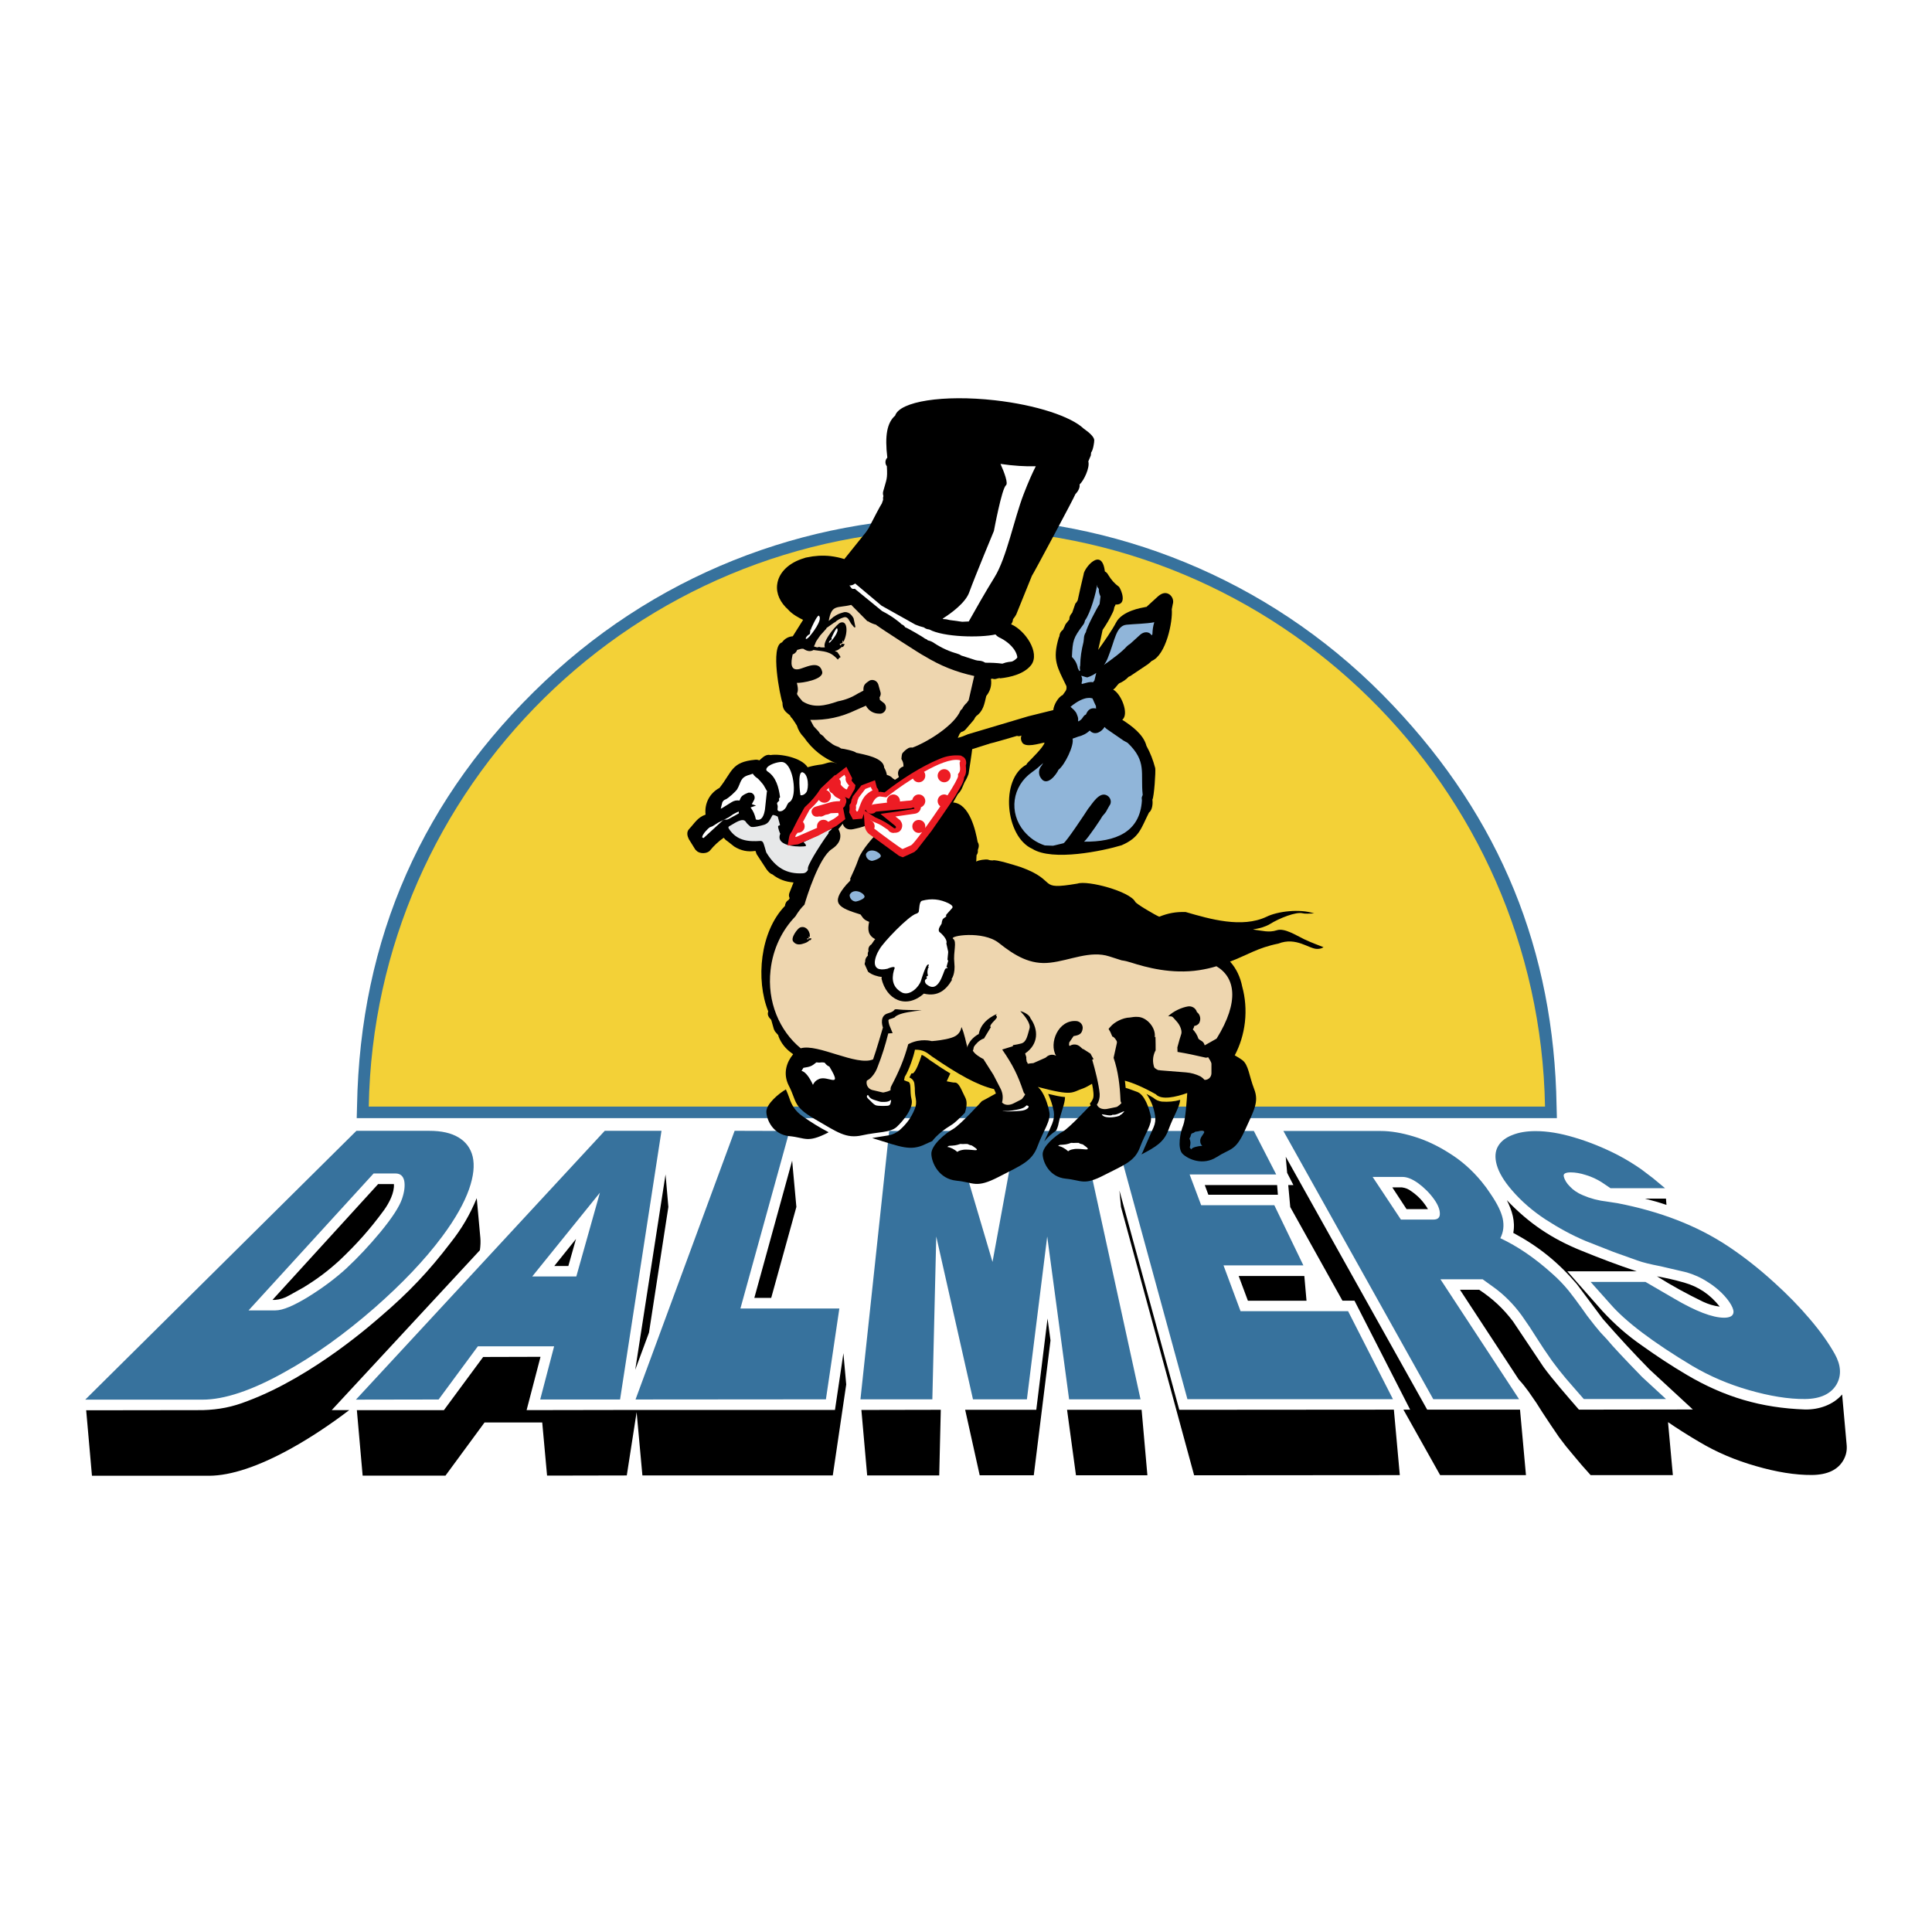 <?xml version="1.0" encoding="utf-8"?>
<!-- Generator: Adobe Illustrator 13.0.0, SVG Export Plug-In . SVG Version: 6.00 Build 14948)  -->
<!DOCTYPE svg PUBLIC "-//W3C//DTD SVG 1.0//EN" "http://www.w3.org/TR/2001/REC-SVG-20010904/DTD/svg10.dtd">
<svg version="1.0" id="Layer_1" xmlns="http://www.w3.org/2000/svg" xmlns:xlink="http://www.w3.org/1999/xlink" x="0px" y="0px"
	 width="192.756px" height="192.756px" viewBox="0 0 192.756 192.756" enable-background="new 0 0 192.756 192.756"
	 xml:space="preserve">
<g>
	<polygon fill-rule="evenodd" clip-rule="evenodd" fill="#FFFFFF" points="0,0 192.756,0 192.756,192.756 0,192.756 0,0 	"/>
	<path fill-rule="evenodd" clip-rule="evenodd" fill="#37729D" d="M138.974,70.376c-22.688-24.03-60.564-25.121-84.609-2.417
		c-12.178,11.493-18.447,25.667-18.744,42.414l-0.031,1.186h119.741l-0.03-1.186C155.051,94.827,149.671,81.666,138.974,70.376
		L138.974,70.376z"/>
	<path fill-rule="evenodd" clip-rule="evenodd" fill="#F3D137" d="M36.791,110.404h117.356
		c-0.577-31.919-26.634-57.617-58.678-57.617C63.408,52.787,37.352,78.485,36.791,110.404L36.791,110.404z"/>
	<path fill-rule="evenodd" clip-rule="evenodd" d="M166.216,119.588h-2.09c0.749,0.188,1.45,0.391,2.137,0.625L166.216,119.588
		L166.216,119.588L166.216,119.588z M183.789,139.127c-0.857,0.998-2.261,1.529-3.711,1.498c-4.351-0.156-8.015-1.232-11.773-3.447
		c-1.605-0.951-2.931-1.824-4.443-2.9c-1.528-1.061-2.713-2.105-3.977-3.461l-3.509-3.977h6.924
		c-1.965-0.654-3.603-1.279-5.521-2.059c-2.947-1.186-5.239-2.729-7.438-5.037c0.514,1.029,0.857,2.105,0.639,3.26
		c2.526,1.355,4.46,2.916,6.331,5.1l2.62,3.508c1.59,1.809,2.963,3.307,4.646,5.021l4.319,3.992l-11.367,0.016
		c-1.107-1.279-2.667-3.057-3.524-4.242l-3.056-4.568c-0.983-1.295-2.012-2.246-3.368-3.15h-1.918l5.862,8.951
		c0.343,0.357,0.655,0.764,0.967,1.186l0.796,1.152l0.623,0.982l0.796,1.201l0.826,1.217l0.687,0.904l0.686,0.826l0.904,1.076
		l0.889,0.998h8.202l-0.483-5.287c0.936,0.641,1.965,1.295,3.104,1.965c1.746,1.045,3.633,1.84,5.66,2.418
		c2.043,0.592,3.93,0.904,5.599,0.889c1.543-0.016,2.572-0.516,3.118-1.451c0.281-0.482,0.39-0.982,0.343-1.527L183.789,139.127
		L183.789,139.127L183.789,139.127z M165.312,127.338c1.574,0.982,2.947,1.732,4.615,2.543c0.546,0.25,1.045,0.404,1.653,0.482
		c-0.951-1.201-2.09-1.98-3.556-2.4C167.073,127.697,166.277,127.51,165.312,127.338L165.312,127.338L165.312,127.338z
		 M47.565,119.541c-0.686,1.654-1.481,3.025-2.62,4.461c-2.136,2.807-4.195,4.975-6.876,7.266
		c-0.624,0.531-6.736,6.035-13.379,8.516c-1.497,0.592-2.854,0.857-4.444,0.904l-11.648,0.016l0.577,6.533h11.711
		c2.167-0.016,4.927-0.936,8.14-2.713c1.965-1.092,3.914-2.387,5.816-3.836h-1.747l14.783-15.953
		c0.062-0.436,0.078-0.857,0.046-1.232L47.565,119.541L47.565,119.541L47.565,119.541z M66.402,117.172l-3.025,19.492l1.373-3.711
		l1.933-12.537L66.402,117.172L66.402,117.172L66.402,117.172z M84.147,135.01l-0.842,5.662H62.753h-0.858l-9.356,0.016l1.388-5.318
		l-5.723,0.016l-3.914,5.303h-8.686l0.577,6.533h8.265l3.898-5.303h5.754l0.483,5.303l7.953-0.016l0.982-6.316l0.577,6.316h18.993
		l1.341-9.076L84.147,135.01L84.147,135.01L84.147,135.01z M79.033,115.799l-3.773,13.691h1.684l2.511-9.074L79.033,115.799
		L79.033,115.799L79.033,115.799z M113.899,140.656h-7.438l0.889,6.533h7.126L113.899,140.656L113.899,140.656L113.899,140.656z
		 M93.862,140.656l-7.921,0.016l0.577,6.533h7.189L93.862,140.656L93.862,140.656L93.862,140.656z M104.809,133.732l-0.296-2.184
		l-1.123,9.107h-7.095l1.45,6.533h5.396L104.809,133.732L104.809,133.732L104.809,133.732z M127.419,118.232h-7.22l0.359,0.967
		h6.938L127.419,118.232L127.419,118.232L127.419,118.232z M139.067,140.641l-21.409,0.016l-5.973-21.879l0.156,1.639l7.297,26.773
		l20.521-0.016L139.067,140.641L139.067,140.641L139.067,140.641z M130.133,127.307h-6.55l0.92,2.465h5.848L130.133,127.307
		L130.133,127.307L130.133,127.307z M133.938,129.771h1.2l5.552,10.869h-0.671l3.665,6.533h8.561l-0.593-6.533h-9.263l-14.111-25.23
		l0.14,1.605l0.624,1.217h-0.515l0.202,2.199L133.938,129.771L133.938,129.771L133.938,129.771z M27.185,129.693h0.25
		c0.53-0.047,0.967-0.188,1.419-0.451l1.403-0.781c1.356-0.826,2.417-1.621,3.586-2.682c1.731-1.637,3.072-3.135,4.475-5.053
		c0.515-0.717,1.045-1.746,0.982-2.588h-1.575L27.185,129.693L27.185,129.693L27.185,129.693z M55.3,126.311h1.403l0.764-2.699
		L55.3,126.311L55.3,126.311L55.3,126.311z M140.331,120.633h2.136c-0.437-0.732-0.951-1.293-1.653-1.777
		c-0.28-0.217-0.576-0.342-0.935-0.389h-0.968L140.331,120.633L140.331,120.633z"/>
	<path fill-rule="evenodd" clip-rule="evenodd" fill="#37729D" d="M24.799,130.738l12.475-13.66h2.183
		c0.483,0,0.764,0.25,0.873,0.732c0.094,0.5,0.016,1.107-0.218,1.793c-0.265,0.781-0.951,1.857-2.183,3.354
		c-1.092,1.311-2.214,2.51-3.368,3.586c-1.091,0.998-2.339,1.934-3.773,2.822c-1.466,0.904-2.573,1.373-3.306,1.373H24.799
		L24.799,130.738L24.799,130.738L24.799,130.738z M20.215,139.643c2.167,0,4.912-0.92,8.124-2.715
		c3.087-1.699,6.113-3.896,9.044-6.455c2.713-2.385,4.974-4.74,6.736-7.109c1.326-1.779,2.199-3.354,2.682-4.725
		c0.452-1.295,0.562-2.371,0.359-3.244c-0.203-0.842-0.687-1.482-1.419-1.918c-0.733-0.438-1.684-0.654-2.9-0.654h-7.282
		l-27.055,26.82H20.215L20.215,139.643L20.215,139.643L20.215,139.643z M53.101,127.354l6.752-8.357l-2.354,8.357H53.101
		L53.101,127.354L53.101,127.354L53.101,127.354z M43.761,139.627l3.914-5.303h7.609l-1.388,5.303h7.968l4.133-26.805h-5.661
		l-24.825,26.82L43.761,139.627L43.761,139.627L43.761,139.627L43.761,139.627z M82.401,139.611l1.341-9.061h-9.871l4.896-17.713
		l-5.473-0.016l-9.887,26.805L82.401,139.611L82.401,139.611L82.401,139.611L82.401,139.611z M93.02,139.611l0.39-16.248
		l3.664,16.248h5.38l2.027-16.248l2.183,16.248h7.127l-5.848-26.773h-6.519l-2.401,13.066l-3.867-13.066h-6.44l-2.869,26.773H93.02
		L93.02,139.611L93.02,139.611L93.02,139.611z M118.469,139.596h20.505l-4.475-8.779h-10.729l-1.7-4.568h7.969l-2.9-6.004h-7.298
		l-1.154-3.072h8.639l-2.229-4.334h-13.94L118.469,139.596L118.469,139.596L118.469,139.596L118.469,139.596z M139.77,121.678
		l-2.822-4.256h2.978c0.452,0,0.967,0.203,1.56,0.623c0.593,0.438,1.139,0.967,1.606,1.623c0.374,0.529,0.562,1.012,0.562,1.402
		c0.016,0.406-0.203,0.607-0.64,0.607H139.77L139.77,121.678L139.77,121.678L139.77,121.678z M151.558,139.596l-7.844-11.961h4.211
		l1.06,0.764c1.029,0.734,1.98,1.67,2.823,2.822l0.795,1.154l0.64,0.998l0.779,1.201l0.826,1.201l0.687,0.904l0.687,0.842
		l0.92,1.061l0.873,0.998h8.202l-2.37-2.184c-1.793-1.84-2.947-3.072-3.524-3.773l-0.655-0.701l-0.545-0.656l-0.765-0.982
		l-0.577-0.811l-0.639-0.873l-0.624-0.811c-0.499-0.607-1.045-1.186-1.669-1.73c-1.715-1.545-3.43-2.713-5.161-3.525
		c0.312-0.607,0.39-1.262,0.234-1.979c-0.156-0.688-0.562-1.498-1.201-2.434l-0.452-0.654l-0.452-0.578
		c-0.951-1.154-2.027-2.105-3.243-2.854c-1.17-0.748-2.354-1.295-3.54-1.652c-1.185-0.359-2.276-0.545-3.274-0.545h-9.715
		l14.954,26.758H151.558L151.558,139.596L151.558,139.596L151.558,139.596z M160.664,130.1c1.513,1.746,4.227,3.805,8.171,6.174
		c1.747,1.029,3.634,1.84,5.661,2.418c2.058,0.592,3.944,0.904,5.598,0.889c1.56-0.016,2.589-0.531,3.135-1.451
		c0.529-0.92,0.437-1.949-0.172-3.041c-0.593-1.059-1.388-2.197-2.479-3.477c-1.029-1.217-2.229-2.449-3.556-3.648
		c-1.574-1.436-3.118-2.635-4.646-3.648c-3.087-2.043-6.736-3.447-10.993-4.273l-1.014-0.156l-0.64-0.094l-0.639-0.141l-0.608-0.186
		l-0.562-0.219c-0.53-0.219-0.967-0.516-1.31-0.889c-0.297-0.297-0.515-0.641-0.593-0.998c-0.062-0.266,0.188-0.391,0.701-0.391
		c0.438,0,0.937,0.078,1.513,0.266c0.577,0.172,1.092,0.42,1.544,0.701l0.904,0.609h5.442l-1.2-0.998l-1.154-0.875
		c-0.687-0.482-1.466-0.965-2.323-1.418c-1.45-0.748-2.885-1.326-4.351-1.762c-1.45-0.438-2.729-0.641-3.883-0.641
		c-0.904,0-1.669,0.125-2.324,0.391c-0.654,0.25-1.138,0.623-1.418,1.107c-0.297,0.498-0.344,1.123-0.141,1.855
		c0.203,0.748,0.701,1.605,1.513,2.541c0.951,1.107,2.073,2.074,3.353,2.916c1.325,0.857,2.666,1.592,4.007,2.152l2.776,1.092
		l2.401,0.857c0.499,0.188,1.278,0.375,2.323,0.578l2.589,0.607c0.686,0.203,1.388,0.498,2.151,0.998
		c0.499,0.312,0.936,0.67,1.31,1.029c0.421,0.42,0.749,0.826,0.967,1.215c0.219,0.391,0.281,0.672,0.203,0.875
		c-0.078,0.248-0.374,0.404-0.904,0.404c-1.17,0-2.854-0.654-4.975-1.902l-2.869-1.668h-5.474L160.664,130.1L160.664,130.1z"/>
	<path fill-rule="evenodd" clip-rule="evenodd" d="M90.198,107.77c0.172,0.078,0.296,0.125,0.359,0.141
		c0.437,0.078,0.171,0.92,0.39,1.777c0.218,0.842-0.811,2.121-1.466,2.729c-0.639,0.607-1.887,0.498-3.477,0.857
		c-1.606,0.359-2.479-0.328-4.709-1.621c-2.214-1.279-1.777-1.746-2.588-3.322c-0.655-1.264-0.172-2.432,0.405-3.119l0.016-0.031
		l-0.031-0.031c-0.515-0.357-0.982-0.795-1.325-1.512c-0.062-0.141-0.109-0.25-0.14-0.391h-0.016l-0.297-0.342l-0.109-0.219
		l-0.265-0.936c-0.25-0.25-0.421-0.482-0.296-0.842c-1.263-3.15-0.826-7.953,1.668-10.525c0.016-0.25,0.141-0.468,0.359-0.593
		c0.031-0.062,0.062-0.109,0.109-0.172c-0.093-0.187-0.093-0.374-0.016-0.561l0.39-0.982l0.016-0.031
		c-0.811-0.062-1.481-0.312-2.121-0.811c-0.25-0.078-0.406-0.281-0.577-0.5l-0.998-1.528c-0.031-0.109-0.062-0.203-0.109-0.312
		c-0.764,0.125-1.45-0.016-2.121-0.437l-0.671-0.53c-0.156-0.094-0.265-0.203-0.374-0.343c-0.53,0.375-0.951,0.765-1.373,1.279
		c-0.28,0.328-1.013,0.343-1.325,0.031l-0.14-0.14l-0.64-1.029c-0.156-0.312-0.25-0.702,0.016-0.998
		c0.562-0.593,0.842-1.169,1.653-1.45c-0.125-1.123,0.406-2.136,1.388-2.667c1.278-1.606,1.169-2.588,3.555-2.807
		c0.156-0.016,0.281,0,0.421,0.062c0.312-0.265,0.64-0.655,1.123-0.53c0.952-0.156,3.088,0.25,3.696,1.216
		c0.483-0.141,0.904-0.219,1.403-0.281c0.577-0.109,0.874-0.39,1.497-0.078h0.016c-1.388-0.577-2.433-1.403-3.291-2.635
		c-0.343-0.343-0.561-0.717-0.701-1.169c-0.016-0.047-0.343-0.53-0.406-0.624c-0.109-0.156-0.203-0.188-0.281-0.39
		c-0.483-0.374-0.748-0.608-0.748-1.263c-0.234-0.608-1.248-5.676-0.047-6.019c0.265-0.359,0.624-0.577,1.076-0.608l1.029-1.637
		c-0.421-0.203-1.092-0.562-1.497-1.029c-0.779-0.702-1.201-1.575-1.092-2.479c0.141-1.232,1.201-2.214,2.698-2.65
		c0.094-0.047,0.188-0.063,0.296-0.079c0.717-0.156,1.513-0.218,2.339-0.125c0.483,0.062,0.935,0.156,1.372,0.296l2.167-2.698
		l0.25-0.374c0.468-0.92,1.216-2.339,1.325-2.479l0.125-0.358c-0.016-0.125-0.016-0.25,0.031-0.375
		c-0.047-0.14-0.062-0.281-0.031-0.437c0.343-1.279,0.452-1.216,0.374-2.542c-0.202-0.25-0.187-0.624,0.047-0.857
		c-0.265-2.199-0.031-3.477,0.78-4.195c0.452-1.419,4.803-2.105,9.949-1.528c4.147,0.468,7.594,1.622,8.856,2.822
		c0.608,0.421,1.045,0.842,1.061,1.154c0,0.218-0.108,0.983-0.312,1.232l-0.031,0.296l-0.25,0.592
		c0.172,0.624-0.437,1.902-0.873,2.308c0.062,0.328-0.187,0.733-0.421,0.967c0,0.125-4.257,8.077-4.335,8.14l-1.56,3.852
		c-0.077,0.156-0.171,0.281-0.28,0.421c-0.047,0.047-0.062,0.109-0.062,0.188c-0.016,0.109-0.078,0.25-0.172,0.374
		c1.389,0.592,2.916,2.822,2.012,4.054c-0.701,0.904-2.058,1.232-3.118,1.341l-0.047-0.031c-0.312,0.046-0.405,0.171-0.733,0.062
		c-0.047,0.016-0.078,0.016-0.124,0.031c0.093,0.624-0.062,1.201-0.468,1.7c-0.188,0.78-0.281,1.497-1.014,2.012
		c-0.031,0.062-0.078,0.109-0.125,0.171c0,0.016,0,0.031-0.016,0.047c-0.047,0.094-0.094,0.172-0.172,0.25l-0.748,0.873
		c-0.125,0.125-0.25,0.203-0.421,0.234l-0.156,0.171l-0.187,0.421c0.358-0.094,0.655-0.203,0.998-0.358l6.019-1.793l2.511-0.624
		c0.031-0.483,0.483-1.31,0.936-1.497c0.218-0.343,0.437-0.452,0.374-0.889c-0.904-1.887-1.435-2.589-0.764-4.85
		c0.031-0.047,0.046-0.078,0.062-0.14c0.015-0.265,0.14-0.483,0.358-0.639c0.047-0.094,0.078-0.171,0.124-0.25l0.062-0.141
		c0.016-0.062,0.047-0.109,0.078-0.171l0.374-0.468c-0.016-0.281,0.094-0.452,0.281-0.67c0,0,0.296-0.874,0.312-0.905
		c0.109-0.125,0.141-0.14,0.234-0.327c0-0.031,0.576-2.573,0.592-2.589c0.016-0.577,1.81-2.837,2.121-0.296
		c0.156,0.078,0.265,0.203,0.343,0.358c0.297,0.484,0.624,0.858,1.076,1.185c0.218,0.296,0.857,1.825-0.358,1.762
		c-0.016,0.093-0.047,0.156-0.109,0.234c-0.031,0.203-0.078,0.375-0.172,0.562c-0.296,0.624-0.592,1.123-0.982,1.7l-0.031,0.062
		c-0.077,0.359-0.233,1.139-0.437,1.965c0.577-0.795,1.389-1.965,1.778-2.713c0.592-1.185,2.604-1.497,2.854-1.544
		c0.062-0.016,0.124-0.031,0.187-0.031l1.076-0.982c0.343-0.327,0.779-0.561,1.217-0.265c0.312,0.233,0.452,0.624,0.327,0.998
		l-0.094,0.483c0.109,1.216-0.562,4.569-2.012,5.162c-0.125,0.125-0.233,0.218-0.374,0.327l-1.746,1.17l-0.172,0.078
		c-0.28,0.296-0.577,0.499-0.951,0.655l-0.109,0.109l-0.312,0.375c-0.062,0.046-0.109,0.093-0.172,0.14
		c0.811,0.421,1.622,2.464,0.905,3.01c0.919,0.592,2.12,1.45,2.416,2.604c0.405,0.733,0.655,1.404,0.874,2.215
		c0.062,0.312-0.109,2.869-0.281,3.149c0.062,0.406-0.016,1.061-0.343,1.294c-0.811,1.606-0.936,2.479-2.729,3.259
		c-1.839,0.561-6.892,1.622-8.903,0.358c-2.713-1.201-3.243-6.97-0.593-8.405c0.031-0.078,0.078-0.156,0.156-0.218
		c0.296-0.312,1.574-1.544,1.653-1.98c-0.469,0.062-1.966,0.593-2.262-0.062c-0.109-0.203-0.125-0.421-0.047-0.639
		c-0.187,0.062-0.249,0.094-0.437,0.031c-0.171,0.047-2.589,0.764-2.713,0.764c-0.078,0.031-0.141,0.062-0.234,0.078l-1.528,0.484
		c0.016,0.015-0.328,2.292-0.359,2.463c-0.109,0.312-0.233,0.561-0.405,0.842l-0.265,0.624c-0.109,0.218-0.234,0.39-0.405,0.561
		l-0.468,0.827c1.653,0.125,2.245,2.823,2.448,3.945c0.109,0.171,0.141,0.343,0.094,0.546l-0.078,0.265
		c0.031,0.188-0.016,0.359-0.125,0.499l-0.031,0.624c0,0.016,0.016,0.016,0.016,0.016c0.171-0.14,0.936-0.25,1.169-0.187
		c0.156,0.062,0.296,0.078,0.452,0.078c0.266-0.14,2.184,0.468,2.775,0.655c3.884,1.388,1.528,2.355,5.692,1.653
		c1.014-0.343,5.192,0.764,5.754,1.809c0.077,0.218,2.073,1.372,2.401,1.497c0.889-0.359,1.684-0.499,2.635-0.468
		c2.417,0.702,5.614,1.637,8.078,0.468c1.106-0.546,3.321-0.811,4.74-0.328c-0.483,0.016-0.937,0.047-1.154-0.016
		c-0.64-0.171-2.308,0.483-3.259,1.076c-0.967,0.577-2.152,0.499-1.466,0.577c0.686,0.078,1.356,0.296,2.137,0.047
		c0.779-0.265,1.933,0.499,2.744,0.889c0.654,0.312,1.605,0.67,1.934,0.795c-0.156,0.109-0.359,0.172-0.624,0.172
		c-0.826,0.015-2.09-1.232-3.883-0.53c-2.089,0.421-3.041,1.123-4.818,1.793c0.624,0.687,1.029,1.559,1.216,2.51
		c0.297,1.076,0.406,2.293,0.266,3.541c-0.141,1.217-0.499,2.338-1.014,3.305c0.296,0.156,0.546,0.328,0.748,0.469
		c0.64,0.482,0.671,1.559,1.186,2.885c0.515,1.309-0.031,2.152-0.951,4.195c-0.936,2.041-1.419,1.715-2.791,2.604
		c-1.372,0.873-2.838,0.219-3.399-0.328c-0.546-0.561-0.219-2.168,0.062-2.838c0.233-0.576,0.358-2.541,0.405-3.229
		c-1.139,0.406-2.573,0.734-3.135,0.125c-1.278-0.717-2.276-1.139-3.087-1.355c0.031,0.248,0.062,0.482,0.078,0.717
		c0.312,0.078,0.701,0.25,1.122,0.391c0.765,0.248,1.232,1.652,1.388,2.447c0.156,0.795-0.561,1.684-1.075,3.072
		c-0.515,1.402-1.481,1.73-3.571,2.791c-2.074,1.076-2.214,0.514-3.836,0.359c-1.622-0.156-2.276-1.623-2.308-2.418
		s1.294-1.887,1.98-2.262c0.67-0.373,2.65-2.51,2.65-2.51s0.062-0.031,0.156-0.094c-0.141-0.404-0.047-0.047,0.234-0.701
		c0.108-0.25,0.046-0.826-0.094-1.482c-0.312,0.172-0.577,0.344-0.874,0.453c-1.216,0.406-0.95,0.811-4.537-0.141
		c0.624,0.514,1.014,1.762,1.153,2.512c0.172,0.873-0.607,1.855-1.169,3.383c-0.562,1.543-1.606,1.902-3.898,3.088
		c-2.277,1.17-2.433,0.545-4.195,0.373c-1.762-0.17-2.479-1.777-2.51-2.65c-0.047-0.889,1.419-2.09,2.152-2.494
		c0.749-0.422,2.885-2.791,2.885-2.791s0.67-0.344,1.403-0.766c-0.047-0.123-0.109-0.279-0.188-0.436
		c-1.668-0.391-3.556-1.451-6.175-3.244c-0.577-0.436-0.889-0.701-1.715-0.686c-0.109,0.592-0.608,2.09-1.014,2.697L90.198,107.77
		L90.198,107.77L90.198,107.77z M119.95,114.318c-0.141-0.125-0.203-0.281-0.203-0.467c-0.078-0.625,1.232-1.232-0.499-0.938
		c-0.109,0.094-0.218,0.141-0.358,0.172c-0.031,0.062-0.047,0.109-0.078,0.156c-0.016,0.125-0.062,0.234-0.141,0.344
		c0.141,0.373,0.125,0.467,0.031,0.904l0.141,0.188C118.952,114.475,119.451,114.35,119.95,114.318L119.95,114.318z"/>
	<path fill-rule="evenodd" clip-rule="evenodd" fill="#FFFFFF" d="M81.107,108.236c-0.312-0.701-0.764-1.34-1.138-1.387l0.187-0.312
		c0.67-0.109,0.811-0.141,1.294-0.545c0.188,0.031,0.359,0.031,0.562,0c0.093,0,0.171,0.016,0.265,0.031
		c0.125,0.17,0.265,0.311,0.468,0.389c1.419,2.34-0.203,0.795-1.076,1.264C81.403,107.785,81.231,107.973,81.107,108.236
		L81.107,108.236z"/>
	<path fill-rule="evenodd" clip-rule="evenodd" fill="#FFFFFF" d="M106.571,114.863c-0.281-0.264-0.687-0.498-1.014-0.529
		l0.171-0.109c0.593-0.031,0.718-0.047,1.139-0.203c0.172,0.016,0.327,0.016,0.515,0c0.078,0,0.156,0,0.233,0
		c0.109,0.078,0.25,0.125,0.422,0.156c1.263,0.873-0.188,0.297-0.968,0.484C106.836,114.693,106.68,114.77,106.571,114.863
		L106.571,114.863z"/>
	<path fill-rule="evenodd" clip-rule="evenodd" fill="#FFFFFF" d="M80.919,62.735c0-0.016,0.577-1.325,0.764-1.31
		c0.016,0,0.047,0.016,0.047,0.031c0.343,0.437-0.748,1.793-0.951,2.027c-0.062,0.062-0.25,0.281-0.358,0.265l0,0
		c-0.016,0-0.031-0.016-0.031-0.047c0.016-0.156,0.218-0.343,0.343-0.405c0.046-0.016,0.078-0.047,0.078-0.094l0.047-0.405h0.094
		L80.919,62.735L80.919,62.735z"/>
	<path fill-rule="evenodd" clip-rule="evenodd" fill="#FFFFFF" d="M83.025,63.5c0-0.016,0.358-0.811,0.468-0.811
		c0.016,0,0.031,0,0.031,0.016c0.218,0.281-0.452,1.107-0.593,1.248c-0.031,0.031-0.14,0.171-0.203,0.171l0,0
		c-0.016,0-0.031-0.015-0.031-0.031c0.016-0.094,0.141-0.218,0.218-0.25c0.016-0.016,0.047-0.031,0.047-0.063l0.016-0.249h0.062
		L83.025,63.5L83.025,63.5z"/>
	<path fill-rule="evenodd" clip-rule="evenodd" fill="#FFFFFF" d="M70.191,83.615c-0.047-0.016-0.093-0.047-0.14-0.078
		c0.031-0.328,0.608-0.904,0.764-0.998l0.28-0.109l0.562-0.359l0.998-0.499l0.483-0.328c0.187-0.109,0.359-0.187,0.562-0.28
		l0.016,0.187l-0.998,0.546c-0.047,0.031-0.188,0.078-0.219,0.078c-0.171-0.031-0.327,0.016-0.452,0.14L70.191,83.615L70.191,83.615
		z"/>
	<path fill-rule="evenodd" clip-rule="evenodd" fill="#FFFFFF" d="M99.819,46.284c1.263,0.188,2.479,0.266,3.523,0.234
		c-0.296,0.577-0.717,1.497-1.216,2.792c-0.967,2.526-1.7,6.346-2.9,8.28c-0.826,1.325-1.965,3.321-2.573,4.413l-0.655,0.031
		c-0.031,0-1.216-0.172-1.248-0.172c-0.218-0.062-0.405-0.093-0.624-0.093c-0.031-0.016-0.062-0.031-0.078-0.047
		c0.905-0.577,2.308-1.606,2.667-2.666c0.577-1.591,2.448-6.082,2.448-6.082s0.779-4.21,1.2-4.553
		C100.599,48.234,100.225,47.189,99.819,46.284L99.819,46.284z"/>
	<path fill-rule="evenodd" clip-rule="evenodd" fill="#90B5D9" d="M87.875,85.361c0.078,0.265-0.764,0.53-0.873,0.53
		c-0.328-0.031-0.593-0.281-0.608-0.608c0-0.046,0-0.062,0.016-0.109C86.767,84.551,87.75,84.956,87.875,85.361L87.875,85.361z"/>
	<path fill-rule="evenodd" clip-rule="evenodd" fill="#90B5D9" d="M86.253,89.416c0.078,0.281-0.764,0.531-0.874,0.531
		c-0.328-0.016-0.592-0.281-0.608-0.608c0-0.031,0-0.062,0.016-0.094C85.146,88.604,86.128,89.01,86.253,89.416L86.253,89.416z"/>
	<path fill-rule="evenodd" clip-rule="evenodd" fill="#90B5D9" d="M110.142,66.337c0.156-0.203,0.297-0.452,0.405-0.749
		c0.687-1.7,0.796-3.15,1.841-3.259c0.748-0.078,2.026-0.094,2.775-0.25c-0.125,0.39-0.172,0.764-0.188,1.201l-0.078,0.109
		c-0.249-0.421-0.779-0.374-1.122-0.078l-1.014,0.92c-0.125,0.078-0.234,0.156-0.344,0.265
		C111.935,65.043,110.922,65.792,110.142,66.337L110.142,66.337L110.142,66.337z M107.881,67.414l0.358,0.109
		c0.031,0.016,0.078,0.031,0.109,0.031h0.016l0.094,0.031c0,0,0.421-0.094,0.92-0.452c0,0.016,0,0.031-0.016,0.047l-0.172,0.717
		c-0.062,0.046-0.094,0.109-0.124,0.171c-0.391-0.062-0.531,0.031-1.139,0.171l-0.016-0.109c0.062-0.187,0.078-0.358,0.031-0.53
		C107.912,67.538,107.896,67.476,107.881,67.414L107.881,67.414L107.881,67.414z M107.771,66.883l-0.078,0.078
		c-0.047-0.093-0.094-0.187-0.155-0.296c-0.078-0.437-0.266-0.795-0.593-1.122c0.078-1.668,0.124-1.871,1.138-3.228
		c0.094-0.125,0.141-0.265,0.172-0.421c0.546-0.732,1.123-2.837,1.201-3.555c0.03,0.437,0.03,0.094,0.187,0.468
		c-0.047,0.234,0.062,0.5,0.156,0.702l-0.094,0.764c-0.233,0.312-1.325,2.401-1.356,2.776c-0.266,0.437-0.172,0.592-0.25,1.014
		c-0.202,0.811-0.312,1.512-0.327,2.339C107.725,66.54,107.725,66.711,107.771,66.883L107.771,66.883L107.771,66.883z
		 M108.161,83.974c0.421-0.375,1.809-2.464,1.824-2.542c0.515-0.593,0.266-0.312,0.687-1.029c0.25-0.296,0.188-0.749-0.156-0.998
		c-0.811-0.562-1.59,0.873-1.949,1.279c-0.265,0.421-2.229,3.384-2.463,3.446l-1.045,0.25l-0.826-0.031
		c-0.858-0.296-1.497-0.749-2.059-1.404c-1.56-1.871-1.201-4.506,0.795-5.91c0.421-0.296,0.748-0.577,1.123-0.92
		c-0.062,0.078-0.094,0.141-0.141,0.234c-0.28,0.312-0.358,0.686-0.219,1.076c0.64,1.341,1.731-0.265,1.872-0.624
		c0.639-0.483,1.59-2.464,1.403-3.103l0.562-0.203c0.452-0.109,0.826-0.296,1.153-0.608c0.53,0.577,1.231,0.078,1.481-0.359
		c0.062,0.078,0.141,0.156,0.234,0.219l1.652,1.138l0.421,0.234c1.934,1.855,1.264,2.978,1.497,5.192
		c-0.14,0.343-0.094,0.234-0.078,0.546C113.744,83.054,111.265,84.005,108.161,83.974L108.161,83.974L108.161,83.974z
		 M106.805,70.517c1.45-1.201,2.168-0.842,2.199-0.827c0.108,0.265,0.218,0.499,0.343,0.764c-0.016,0.078,0,0.156,0.016,0.234
		c-0.499-0.093-0.812,0.078-1.014,0.593c-0.234,0.109-0.234,0.203-0.405,0.421c-0.062,0.094-0.234,0.203-0.344,0.281
		c-0.015-0.047-0.03-0.078-0.046-0.109c0.062-0.234-0.062-0.452-0.141-0.67c-0.031-0.078-0.062-0.125-0.109-0.187l-0.156-0.187
		L106.805,70.517L106.805,70.517z"/>
	<path fill-rule="evenodd" clip-rule="evenodd" fill="#FFFFFF" d="M73.778,79.873c-0.28-0.047-0.53,0-0.779,0.156l-0.952,0.593
		l-0.14,0.062l0.156-0.624c0.062-0.14,0.172-0.25,0.312-0.296c0.265-0.093,0.998-0.764,1.169-1.014
		c0.405-0.67,0.265-1.201,1.248-1.45l0.312-0.109c0.156,0.218,0.265,0.328,0.483,0.468c0.062,0.031,0.514,0.546,0.593,0.67
		l0.358,0.624l-0.031,0.062l-0.187,1.747c-0.078,0.452-0.25,1.201-0.905,0.998c-0.093-0.452-0.249-0.826-0.53-1.201l0.545-0.187
		l-0.421-0.141l0.203-0.374c0.156-0.25,0.078-0.577-0.171-0.717c-0.047-0.031-0.078-0.047-0.109-0.047l-0.234-0.015
		c-0.203,0.062-0.561,0.218-0.717,0.405l-0.078,0.109L73.778,79.873L73.778,79.873L73.778,79.873z M76.46,76.723
		c0.125-0.437,1.123-0.702,1.481-0.702c1.139-0.047,1.575,2.994,1.029,3.789c-0.031,0.062-0.062,0.094-0.109,0.141l-0.187,0.14
		c-0.016,0.016-0.031,0.016-0.031,0.031c-0.094,0.14-0.156,0.265-0.218,0.421c-0.078,0.124-0.171,0.218-0.281,0.296
		c-0.187,0.141-0.655,0.203-0.562-0.203c0.078-0.499-0.25-0.39,0.141-0.732c0.015,0,0.015,0,0.015-0.016s0-0.031,0-0.047
		c0-0.047-0.015-0.078-0.015-0.125c0-0.016,0-0.031,0-0.062c0.015-0.016,0.031-0.031,0.047-0.047
		c0.047-0.031,0.062-0.094,0.047-0.14c-0.125-0.889-0.375-1.934-1.232-2.495c-0.047-0.031-0.078-0.062-0.109-0.109
		C76.444,76.816,76.444,76.77,76.46,76.723L76.46,76.723L76.46,76.723z M79.859,79.327c-0.047-0.218-0.281-2.199,0.14-2.276
		c0.031-0.016,0.047-0.016,0.078,0c0.624,0.218,0.608,1.59,0.39,1.964c-0.109,0.171-0.25,0.281-0.452,0.328
		C80,79.342,79.875,79.358,79.859,79.327L79.859,79.327L79.859,79.327z M89.184,96.807c0.016-0.047,0.109-0.25,0.062-0.296
		c-0.109-0.109-0.608,0.094-0.702,0.14c-1.84,0.421-1.263-1.216-0.795-1.949c0.39-0.702,2.854-3.275,3.649-3.54
		c0.094-0.016,0.156-0.062,0.219-0.125c0.015-0.016,0.031-0.047,0.046-0.062c0.062-0.234,0.031-1.029,0.328-1.107
		c0.92-0.25,1.793-0.171,2.666,0.265c0.094,0.047,0.437,0.234,0.375,0.406c-0.016,0.031-0.031,0.062-0.062,0.093
		c-0.031,0.047-0.561,0.608-0.577,0.655c-0.016,0.016-0.016,0.031,0,0.047c0,0.031,0.016,0.047,0.016,0.078
		c0,0.016-0.016,0.031-0.031,0.047c-0.078,0.062-0.265,0.171-0.328,0.265c-0.203,0.546,0.047,0.218-0.281,0.717
		c-0.062,0.109-0.109,0.218-0.109,0.343c0,0.094,0.031,0.187,0.109,0.234c0.25,0.187,0.78,0.764,0.655,1.076v0.031c0,0,0,0,0,0.016
		v0.016l0.156,0.702c0.016,0.062,0.031,0.14,0.016,0.203c0,0.031-0.078,0.702-0.062,0.733l0,0c0.016,0.016,0.047,0.016,0.078,0.016
		l-0.187,0.686l0.109,0.016l-0.016,0.094h-0.016c-0.093-0.016-0.093-0.047-0.187,0.062c-0.203,0.203-0.639,2.621-1.918,1.498
		c-0.062-0.062-0.094-0.125-0.109-0.219c-0.031-0.078,0-0.172,0.062-0.234c0.031-0.016,0.125-0.078,0.125-0.125
		c0.016-0.125-0.156-0.109,0.031-0.201c0.031,0,0.047-0.016,0.062-0.031v-0.016c0.016-0.031,0.016-0.047,0-0.078l-0.031-0.156
		c-0.016-0.172,0-0.328,0.047-0.499c0,0,0-0.016,0.016-0.031l0.047-0.078c0.016,0,0.016-0.016,0.016-0.016v-0.016l0,0
		c0-0.016,0-0.016-0.016-0.016s-0.016,0-0.031-0.016l0,0c-0.016,0-0.016-0.016-0.016-0.031c0.031-0.047,0.078-0.078,0.078-0.14
		c0-0.016-0.016-0.016-0.031-0.031c-0.016,0-0.078,0-0.109,0.016c-0.203,0.171-0.592,1.372-0.655,1.606
		c-0.203,0.623-1.091,1.512-1.855,1.186C89.091,98.553,88.919,97.758,89.184,96.807L89.184,96.807z"/>
	<path fill-rule="evenodd" clip-rule="evenodd" fill="#E7E8E9" d="M77.848,83.178c-0.577,1.388,2.276,1.341,2.542,1.232
		c0.016-0.016,0.031-0.031,0.016-0.046c0-0.062-0.016-0.109-0.062-0.156c-0.031-0.047-0.062-0.078-0.109-0.109
		c-0.016-0.016-0.016-0.016-0.031-0.031c0-0.016,0-0.016,0-0.031c-0.015-0.016-0.015-0.016,0-0.031c0,0,2.776-1.356,2.792-1.341
		c0,0,0,0,0,0.016c0,0,0,0.016-0.016,0.031c-0.016,0.031-0.031,0.047-0.062,0.078c-0.046,0.047-0.234,0.171-0.25,0.25
		c-0.015,0.016-0.015,0.016,0,0.031v0.016v0.016l0,0v0.016l-0.031,0.062c-0.343,0.421-1.918,2.807-2.027,3.384
		c-0.047,0.296,0.078,0.14-0.125,0.39c-0.094,0.109-0.219,0.156-0.359,0.172c-1.684,0.109-2.76-0.608-3.633-2.012
		c-0.016-0.016-0.031-0.047-0.047-0.078c-0.031-0.109-0.234-0.842-0.296-0.951c-0.047-0.109-0.141-0.187-0.266-0.187
		c-1.294,0.093-2.385-0.031-3.165-1.217c-0.016-0.031-0.031-0.062-0.047-0.109c0-0.047,0.016-0.094,0.062-0.125
		c0.53-0.281,1.388-0.967,1.7-0.421c0.031,0.094,0.358,0.375,0.437,0.437c0.218,0.156,1.185-0.125,1.403-0.188
		c0.203-0.078,0.374-0.203,0.483-0.39c0.109-0.172,0.187-0.328,0.281-0.499c0.016-0.031,0.031-0.047,0.062-0.062
		c0.016-0.016,0.031-0.016,0.047-0.016c0.171,0.031,0.296,0.078,0.437,0.156c0,0.016,0.016,0.016,0.016,0.016l0.219,0.811
		c0,0.016,0,0.031-0.016,0.047c-0.031,0.015-0.063,0.015-0.094,0.031c-0.016,0-0.031,0.016-0.047,0.032
		c-0.015,0-0.015,0.016-0.031,0.031C77.614,82.602,77.817,83.178,77.848,83.178L77.848,83.178z"/>
	<path fill-rule="evenodd" clip-rule="evenodd" fill="#EED6AF" d="M84.927,60.35l1.622,1.637l0.031-0.015
		c0.265,0.171,0.53,0.28,0.827,0.358c0.062,0.062,0.109,0.109,0.187,0.14c0.047,0.078,4.506,2.963,4.6,2.963
		c1.637,0.998,3.166,1.606,5.005,2.012l-0.53,2.308l-0.046,0.156c-0.062,0.062-0.125,0.125-0.156,0.203
		c-0.14,0.109-0.406,0.421-0.452,0.592c-0.218,0.171-0.203,0.234-0.328,0.468c-0.795,1.403-3.306,2.932-4.646,3.415
		c-0.188-0.031-0.359,0-0.499,0.109c-0.203,0.125-0.343,0.265-0.499,0.437c-0.078,0.109-0.094,0.421-0.109,0.561
		c0.016,0.031,0.016,0.047,0.016,0.062c0.14,0.218,0.203,0.452,0.188,0.717c-0.39,0.094-0.624,0.483-0.515,0.873
		c0.016,0.062,0.031,0.109,0.062,0.156c0.016,0.046-0.358,0.265-0.39,0.296l-0.203-0.125c-0.171-0.187-0.359-0.296-0.608-0.359
		c-0.047-0.265-0.125-0.483-0.265-0.717c-0.047-1.029-2.027-1.31-2.791-1.497c-0.203-0.187-1.263-0.405-1.512-0.421l-0.219-0.141
		c-0.234-0.078-0.421-0.156-0.624-0.281c-0.109-0.078-0.624-0.452-0.67-0.499l-0.266-0.312c-0.062-0.062-0.265-0.203-0.296-0.218
		l-0.188-0.266l-0.467-0.499l-0.343-0.639c1.637,0.031,3.041-0.265,4.522-0.967l1.029-0.452c0.265,0.499,0.749,0.795,1.31,0.795
		c0.343,0.047,0.639-0.203,0.686-0.53c0.016-0.234-0.062-0.437-0.249-0.561l-0.296-0.234l-0.062-0.062
		c0-0.094-0.016-0.156-0.031-0.234c0.125-0.188,0.156-0.39,0.078-0.577l-0.203-0.717c-0.109-0.328-0.452-0.515-0.78-0.421
		c-0.062,0.031-0.125,0.047-0.171,0.093c-0.452,0.296-0.546,0.468-0.53,0.952l-0.062,0.031l-0.483,0.25
		c-0.655,0.405-1.263,0.639-1.996,0.78c-1.294,0.452-2.448,0.702-3.54,0c-1.045-1.232-0.187-0.343-0.561-1.84
		c0.468,0.032,2.713-0.327,2.526-1.122c-0.296-1.279-1.825-0.297-2.401-0.234c-0.998,0.14-0.577-1.232-0.545-1.481
		c0.218-0.078,0.374-0.234,0.452-0.453l0.405-0.109c0.078,0,0.14-0.016,0.218,0c0.405,0.281,0.749,0.281,1.029,0.109l0.016,0.016
		c1.029,0.156,1.606,0.078,2.385,0.951c0.079-0.109,0.156-0.187,0.281-0.249c-0.109-0.188-0.203-0.328-0.328-0.5l-0.25-0.109
		c0.016,0,0.031,0,0.047-0.016c0.109-0.016,0.187-0.047,0.296-0.109c0.125-0.093,0.234-0.171,0.359-0.28
		c0.016-0.016,0.016-0.016,0.031-0.016l0,0c0.016,0,0.016,0,0.016,0v0.031h0.016c0.046,0.016,0.203-0.203,0.203-0.28
		c0,0,0,0,0-0.016l0,0c-0.016-0.016-0.031-0.016-0.047-0.016l-0.25-0.016l-0.078,0.171c0,0-0.109-0.109-0.109-0.125l0,0
		c0-0.016,0-0.016,0.016-0.016l0.015-0.016l0.25-0.109v-0.25l0.093,0.141c0.016,0,0.016,0,0.016-0.016
		c0.421-0.811,0.437-2.167-0.327-1.887c-0.281,0.078-1.638,1.637-1.575,2.323c0.016,0.047,0.016,0.094,0.031,0.14
		c-0.188,0-0.375,0.031-0.562-0.046c-0.078,0.015-0.14,0.031-0.203,0.046c0,0.016-0.016,0.016-0.031,0.016l0.016-0.016l-0.312-0.093
		c0,0,0.156-0.281,0.171-0.39c0.016-0.094,0.483-0.733,0.483-0.733l0.577-0.639l0.031-0.078l0.109-0.078l0.686-0.483l0.016,0.015
		c0.265-0.25,0.546-0.405,0.904-0.514c0.437-0.125,0.546,0.358,0.733,0.624l0.312,0.374l0.125-0.016l-0.187-0.889
		c-0.452-0.826-1.014-0.592-1.061-0.577c-0.39,0.109-0.624,0.218-0.904,0.421v-0.016l-0.515,0.437
		C82.978,60.24,83.508,60.708,84.927,60.35L84.927,60.35z"/>
	<path fill-rule="evenodd" clip-rule="evenodd" d="M117.751,109.734c-0.078,0.764-0.701,1.668-1.169,2.979
		c-0.452,1.23-1.232,1.699-2.698,2.463c0.109-0.188,0.188-0.375,0.266-0.576l0.951-2.152c0.156-0.375,0.203-0.732,0.141-1.139
		c-0.125-0.811-0.39-1.48-0.858-2.168c0.234,0.125,0.437,0.234,0.671,0.375c0.25,0.219,0.515,0.344,0.857,0.391
		C116.566,109.951,117.144,109.906,117.751,109.734L117.751,109.734L117.751,109.734z M82.666,112.961l-0.062,0.047
		c-2.09,1.061-2.23,0.5-3.852,0.344c-1.622-0.156-2.261-1.605-2.292-2.416c-0.031-0.781,1.263-1.857,1.949-2.246
		c0.125,0.281,0.234,0.545,0.343,0.857c0.234,0.748,0.64,1.342,1.279,1.793C80.936,111.979,81.746,112.479,82.666,112.961
		L82.666,112.961L82.666,112.961z M106.259,109.453c0,0.654-0.405,1.482-0.639,2.604c-0.047,0.281-0.141,0.531-0.25,0.75
		c-0.452,0.295-0.826,0.639-1.185,1.074c0.296-0.623,0.529-1.137,0.795-1.777c0.155-0.404,0.218-0.779,0.155-1.215
		c-0.124-0.641-0.296-1.154-0.561-1.748C105.308,109.312,105.807,109.422,106.259,109.453L106.259,109.453L106.259,109.453z
		 M93.004,113.852c-0.234,0.092-0.452,0.201-0.702,0.311c-1.466,0.717-2.479,0.234-4.943-0.514
		c-0.109-0.031-0.234-0.078-0.343-0.109l1.637-0.266c0.437-0.078,0.78-0.25,1.107-0.529c0.67-0.594,1.138-1.217,1.481-2.043
		c0.156-0.359,0.203-0.703,0.125-1.107c-0.078-0.359-0.094-0.67-0.094-1.045c0-0.031-0.046-0.406-0.046-0.453
		c-0.047-0.279-0.234-0.498-0.499-0.592c0.062-0.141,0.14-0.281,0.203-0.406c0.062,0,0.125-0.014,0.171-0.014
		c0.281-0.234,0.593-1,0.858-1.842c0.312,0.125,0.515,0.312,0.795,0.516c0.718,0.498,1.357,0.92,2.059,1.34
		c-0.125,0.281-0.25,0.547-0.359,0.781c0.39,0.078,0.687,0.141,0.795,0.125c0.452-0.016,0.67,0.764,1.076,1.543
		c0.187,0.391,0.125,0.936-0.062,1.48c-0.25,0.266-0.515,0.516-0.795,0.781c-0.203,0.186-0.374,0.326-0.608,0.467
		C94.268,112.635,93.504,113.195,93.004,113.852L93.004,113.852z"/>
	<path fill-rule="evenodd" clip-rule="evenodd" d="M105.667,105.742c0.202,0.25,0.748,0.654,1.122,0.764
		c0.031,0.156,0.078,0.281,0.125,0.422l-0.047,0.545c-0.109-0.047-0.219-0.062-0.343-0.062c-0.016,0-0.031-0.016-0.047-0.016
		l-0.358-0.016c-0.172-0.016-0.937-0.389-1.076-0.639c0.155-0.047,0.28-0.125,0.358-0.266
		C105.636,106.303,105.729,106.023,105.667,105.742L105.667,105.742z"/>
	<path fill-rule="evenodd" clip-rule="evenodd" d="M111.935,106.178c0.109,0.016,0.203,0.016,0.297,0.016
		c0.062,0.094,0.109,0.188,0.156,0.266c-0.109,0.094-0.219,0.188-0.328,0.266C112.028,106.537,111.981,106.35,111.935,106.178
		L111.935,106.178z"/>
	<path fill-rule="evenodd" clip-rule="evenodd" fill="#FFFFFF" d="M88.015,60.974l-2.729-2.23l-0.203,0.016l-0.109-0.062h-0.016
		c-0.062-0.109-0.125-0.187-0.218-0.281c0.218,0,0.405-0.062,0.577-0.203l2.635,2.214l3.369,1.887
		c0.296,0.125,0.545,0.203,0.857,0.281c0.156,0.125,0.327,0.187,0.53,0.203c1.435,0.779,5.083,0.842,6.612,0.499
		c0.015,0.016,0.015,0.016,0.015,0.016c0.156,0.187,0.312,0.265,0.516,0.359c0.701,0.358,1.543,1.076,1.652,1.917
		c-0.062,0.125-0.39,0.39-0.593,0.421c-0.202,0.016-0.374,0.046-0.576,0.093l-0.328,0.109c-0.592-0.078-1.092-0.094-1.699-0.094
		c-0.156-0.093-0.297-0.156-0.483-0.187l-0.312-0.031l-0.203-0.047l-1.404-0.452c-0.093-0.062-0.171-0.109-0.265-0.14
		c-0.919-0.265-1.668-0.593-2.448-1.107c-0.203-0.14-0.39-0.218-0.624-0.265c-0.078-0.093-0.171-0.14-0.281-0.171
		c-0.171-0.156-1.762-1.076-1.98-1.138c-0.078-0.141-0.203-0.234-0.359-0.296C89.683,62.002,88.81,61.363,88.015,60.974
		L88.015,60.974z"/>
	<path fill-rule="evenodd" clip-rule="evenodd" fill="#FFFFFF" d="M110.999,111.215c0.062,0.016,0.172,0.016,0.312-0.016
		c0.468-0.109,1.263-0.654,0.592-0.031c-0.093,0.047-0.171,0.094-0.218,0.156c-0.062,0.016-0.094,0.031-0.156,0.047
		c-0.343,0.109-1.403,0.25-1.605-0.203C110.235,111.199,110.844,111.387,110.999,111.215L110.999,111.215z"/>
	<path fill-rule="evenodd" clip-rule="evenodd" fill="#EED6AF" d="M101.066,104.275l-0.016,0.109l-1.061,0.328
		c1.061,1.543,1.544,2.51,2.121,4.211c0.031,0.109,0.094,0.186,0.171,0.264c-0.077,0.141-0.155,0.266-0.265,0.391
		c-0.031,0.047-0.062,0.078-0.109,0.109l-0.764,0.389c-0.359,0.188-0.857,0.25-1.17-0.078c0.125-0.482,0.078-0.936-0.14-1.371
		l-0.718-1.389l-0.998-1.574c-0.343-0.172-0.857-0.484-1.06-0.842c0.031-0.047,0.046-0.094,0.062-0.156
		c0.031-0.219,0.031-0.219,0.203-0.438l0.265-0.279c0.125-0.109,0.25-0.188,0.39-0.266c0.078-0.031,0.156-0.062,0.234-0.094
		l-0.016-0.016l0.671-1.107c0,0-0.297,0,0.374-0.67c0.546-0.545-0.156-0.391,0.265-0.654l-0.047,0.016
		c-0.951,0.436-1.621,1.061-1.809,2.012c-0.109,0.047-0.203,0.107-0.281,0.17c-0.093,0.062-0.171,0.125-0.25,0.203
		c-0.078,0.062-0.14,0.141-0.203,0.203c-0.062,0.078-0.109,0.141-0.156,0.203l-0.016,0.031c-0.156,0.248-0.25,0.451-0.218,0.529
		c0,0.016,0,0.031,0,0.031c-0.171-0.623-0.281-1.324-0.593-2.074c-0.078,0.359-0.234,0.672-0.592,0.889
		c-0.452,0.281-1.45,0.422-1.996,0.484l0,0h-0.031c-0.218,0.031-0.359,0.031-0.359,0.031s-1.091-0.312-2.245,0.264
		c-0.031,0.016-0.062,0.031-0.094,0.047c-0.421,1.545-0.936,2.746-1.699,4.195c-0.062,0.125-0.078,0.25-0.062,0.391
		c-0.218,0.109-0.405,0.17-0.655,0.219c-0.047,0.016-0.109,0.016-0.171,0l-0.857-0.203c-0.062-0.016-0.094-0.016-0.141-0.031
		c-0.421-0.109-0.655-0.531-0.546-0.936c0.203-0.109,0.343-0.219,0.484-0.375c0.265-0.295,0.452-0.607,0.592-0.998
		c0.452-1.154,0.764-2.152,1.061-3.336l0.437-0.031l-0.328-0.797c-0.047-0.154-0.078-0.279-0.093-0.451
		c0-0.062,0.046-0.125,0.109-0.141c0.031,0,0.39-0.125,0.421-0.141c0.031-0.016,0.062-0.031,0.078-0.031
		c0.125-0.156,0.468-0.373,1.341-0.529c0.437-0.078,0.919-0.141,1.388-0.188c-0.998-0.031-1.902-0.031-2.246-0.078
		c-0.811-0.109-0.171,0.109-1.123,0.375c-0.842,0.219-0.608,1.168-0.515,1.418c0,0-0.67,2.324-0.982,3.182
		c-1.653,0.701-5.52-1.605-7.22-1.107c-2.121-1.746-3.368-4.631-3.01-7.796c0.234-2.137,1.154-3.992,2.479-5.364
		c0.281-0.468,0.593-0.873,0.904-1.169c0.25-0.874,1.466-4.709,2.713-5.536c1.419-0.92,0.67-1.996,0.67-1.996l0.437-0.546
		c0,0,0.14,0.718,1.044,0.546c0.889-0.172,1.356-0.39,1.356-0.39l0.811,1.029c0,0-1.31,1.373-1.637,2.324
		c-0.234,0.686-0.64,1.575-0.842,1.996c0.125,0.125-0.093,0.28-0.358,0.561c-1.637,1.902-0.811,2.308,1.403,2.994
		c0.312,0.467,0.405,0.545,0.857,0.733c-0.171,0.795-0.109,1.341,0.608,1.731c-0.016,0-0.016,0.016-0.016,0.016
		c-0.016,0.015-0.046,0.046-0.062,0.062l-0.281,0.405v0.016c-0.25,0.141-0.375,0.406-0.312,0.687
		c-0.078,0.14-0.094,0.281-0.062,0.437c-0.171,0.187-0.281,0.343-0.265,0.592c-0.031,0.094-0.047,0.187-0.062,0.265l0.343,0.764
		c0.39,0.328,0.982,0.482,1.372,0.529l-0.031,0.156c0.483,2.074,2.417,3.104,4.226,1.498c1.403,0.342,2.23-0.375,2.807-1.373
		l-0.046-0.078c0,0,0.405-0.498,0.28-1.621c-0.125-1.107,0.296-2.105-0.125-2.401s2.978-0.842,4.569,0.421
		c1.606,1.279,3.149,2.199,5.114,1.965c1.98-0.218,3.992-1.248,5.91-0.624c0.358,0.109,0.78,0.249,1.216,0.39
		c0.344,0.047,0.655,0.125,0.937,0.218c1.512,0.483,4.054,1.186,6.814,0.764c0.592-0.094,1.169-0.218,1.715-0.39
		c1.855,1.091,2.339,3.478,0.016,7.22l-1.186,0.67c-0.124-0.451-0.405-0.436-0.623-0.654c-0.125-0.375-0.297-0.654-0.562-0.936
		c0.078-0.109,0.124-0.219,0.14-0.344c0.172-0.016,0.344-0.109,0.469-0.248c0.233-0.375,0.155-0.873-0.203-1.139
		c-0.109-0.391-0.499-0.625-0.889-0.562c-0.593,0.094-1.435,0.453-1.98,0.982c0.483,0,0.374,0,0.811,0.469
		c0.468,0.498,0.577,1.061,0.499,1.295c-0.062,0.154-0.265,0.873-0.39,1.34l0.016,0.453c0.951,0.156,1.746,0.326,2.682,0.545
		c0.125,0.047,0.25,0.031,0.375-0.016c0.093,0.141,0.327,0.5,0.327,0.656v0.842c0,0.047,0,0.076,0,0.123
		c-0.016,0.375-0.312,0.656-0.687,0.641c-0.124-0.141-0.249-0.25-0.405-0.344c-0.483-0.234-0.92-0.359-1.45-0.404l-2.558-0.203
		l-0.062-0.016h-0.094c-0.094,0-0.405-0.188-0.452-0.281c-0.188-0.561-0.156-1.107,0.109-1.652l0.031-0.031
		c0-0.297,0-0.889-0.016-1.389c-0.031,0.031-0.047,0.047-0.078,0.078c0.155-0.936-0.78-2.027-1.7-2.043
		c-0.265-0.016-0.53,0.016-0.779,0.062c-0.718,0.016-1.56,0.469-1.918,0.904c-0.078,0.078-0.141,0.156-0.203,0.234
		c0.125,0.188,0.234,0.406,0.328,0.654c0.016,0.031,0.03,0.078,0.046,0.109c0.141,0,0.328,0.266,0.391,0.375
		c0.062,0.078,0.077,0.172,0.062,0.266l-0.327,1.48c0.468,1.373,0.624,2.775,0.687,4.195c0,0.125,0.031,0.217,0.094,0.326
		c-0.109,0.125-0.234,0.219-0.375,0.328c-0.046,0.031-0.094,0.047-0.14,0.062l-0.843,0.172c-0.405,0.094-0.904,0.016-1.091-0.406
		c0.218-0.342,0.296-0.686,0.28-1.076c-0.078-0.936-0.468-2.463-0.748-3.414l0.14-0.062c-0.093-0.141-0.218-0.359-0.312-0.545
		l-0.733-0.469l-0.015,0.016v0.016l-0.156-0.141l-0.141-0.125c-0.296-0.25-0.701-0.281-1.029-0.062l-0.062-0.078l0.016-0.264
		l0.437-0.641c0.546-0.094,0.827-0.201,0.905-0.748c0.046-0.375-0.234-0.701-0.593-0.748c-1.84-0.188-2.807,2.215-2.059,3.461
		c-0.312-0.172-0.686-0.125-0.951,0.109l-0.094,0.078l-0.031,0.016l-1.2,0.531h-0.031c-0.188,0.014-0.343,0.031-0.515,0.062
		c-0.031-0.094-0.062-0.172-0.125-0.25v-0.109l-0.031-0.125c0.016-0.062,0.016-0.125,0-0.203c-0.047-0.125-0.062-0.219-0.109-0.342
		c1.357-0.938,1.342-2.371,0.53-3.51c-0.077-0.311-0.607-0.623-1.014-0.717c0.452,0.482,1.061,1.248,0.921,1.73
		c-0.219,0.748-0.297,1.342-0.812,1.498C101.69,104.166,101.362,104.229,101.066,104.275L101.066,104.275z"/>
	<path fill-rule="evenodd" clip-rule="evenodd" fill="#FFFFFF" d="M88.904,109.734c0,0.062,0,0.125-0.016,0.172
		c-0.047,0.217-0.062,0.42-0.406,0.42c-0.218,0.016-0.842,0.031-1.091-0.047c-0.281-0.109-0.499-0.42-0.687-0.576
		c-0.218-0.203-0.249-0.25-0.187-0.438l0.156,0.031c0.031,0.156,0.016,0.109,0.187,0.266c0.187,0.156,0.53,0.219,0.795,0.312
		c0.25,0.092,0.421,0.062,0.639,0.062C88.623,109.922,88.701,109.859,88.904,109.734L88.904,109.734z"/>
	<path fill-rule="evenodd" clip-rule="evenodd" fill="#FFFFFF" d="M102.423,110.279c0.062,0.016,0.109,0.031,0.141,0.047
		c0.203,0.125-0.125,0.453-0.733,0.5c-0.842,0.062-1.621,0.109-1.824-0.016l0,0c0.297,0.078,0.842,0.031,1.435-0.094
		C102.143,110.592,102.298,110.404,102.423,110.279L102.423,110.279z"/>
	<path fill-rule="evenodd" clip-rule="evenodd" fill="#FFFFFF" d="M95.515,114.926c-0.281-0.248-0.686-0.467-1.014-0.498
		l0.172-0.109c0.592-0.031,0.717-0.047,1.138-0.188c0.187,0.016,0.343,0.016,0.515,0c0.078,0,0.156,0,0.25,0.016
		c0.078,0.062,0.218,0.109,0.39,0.141c1.279,0.811-0.187,0.281-0.936,0.438C95.796,114.77,95.624,114.832,95.515,114.926
		L95.515,114.926z"/>
	<path fill-rule="evenodd" clip-rule="evenodd" d="M80.717,93.579l-0.203,0.078c0,0.016-0.016,0.016-0.016,0.016l0,0
		c0,0.016,0,0.016,0,0.016l0.14,0.046l0.016-0.093l0.233-0.031c0.016,0,0.031,0,0.063,0.016l0,0l0,0
		c0.016,0.047-0.063,0.171-0.094,0.187c-0.016,0-0.016,0-0.016-0.016l-0.016-0.016c0,0,0,0-0.016,0l0,0
		c-0.016,0.016-0.016,0.016-0.031,0.016c-0.078,0.078-0.141,0.125-0.234,0.187c-0.078,0.047-0.156,0.078-0.234,0.109
		c-0.39,0.14-0.842,0.265-1.169-0.156c-0.296-0.359,0.452-1.326,0.686-1.404c0.624-0.234,1.076,0.499,0.951,0.967h-0.015
		l-0.141-0.062L80.717,93.579L80.717,93.579z"/>
	<path fill-rule="evenodd" clip-rule="evenodd" fill="#ED1C24" d="M87.656,79.015c0.078-0.016,0.125-0.016,0.187-0.016l0.406,0.062
		c1.606-1.263,3.648-2.588,5.473-3.337c0.717-0.312,1.372-0.405,2.136-0.343l0.28,0.156c0.25,0.187,0.312,0.545,0.219,0.826
		c0.031,0.437,0.093,0.78-0.172,1.201c0.016,0.25-0.187,0.655-0.296,0.842l-0.561,0.982c-0.452,0.733-2.324,3.415-2.386,3.509
		l-1.45,1.871l-0.265,0.234l-1.154,0.53c-0.109-0.047-0.312-0.109-0.39-0.156l-2.994-2.183c-0.312-0.265-0.437-0.655-0.437-1.044
		l-0.062-0.951c-0.062,0.171-0.109,0.312-0.171,0.483l-0.92,0.078l-0.375-0.702c0.047-0.312,0.047-0.328,0.031-0.749l0.14-0.203
		l0.078-0.374l0.062-0.109l0.032-0.141l0.873-1.123l1.356-0.514l0.187,0.732C87.609,78.703,87.672,78.843,87.656,79.015
		L87.656,79.015L87.656,79.015z M86.299,80.902l1.045,0.655c0.702,0.281,1.248,0.608,1.84,1.061
		c0.062,0.046,0.141,0.031,0.188-0.016c0.031-0.047,0.031-0.094,0-0.14l-0.031-0.047l-1.497-1.216
		c0.109-0.016,3.415-0.453,3.399-0.531c-0.016-0.062-0.062-0.093-0.109-0.109l-0.218,0.078l-3.524,0.344
		c-0.078,0.078-0.156,0.14-0.265,0.171c-0.312,0.109-0.67-0.078-0.764-0.39C86.331,80.808,86.315,80.855,86.299,80.902
		L86.299,80.902L86.299,80.902z M83.321,77.377l1.123-0.873l0.577,1.138l-0.062,0.234c0.125,0.172,0.234,0.312,0.39,0.452
		c-0.062,0.312-0.031,0.375-0.234,0.655c-0.125,0.249-0.25,0.468-0.405,0.717l-0.421-0.188c0.171,0.203,0.203,0.468,0.078,0.702
		c-0.031,0.172-0.125,0.312-0.28,0.406h0.031l0.219,1.107l-0.858,0.655l-1.855,0.998l-2.012,0.858l-1.029,0.125l0.141-0.811
		c0.031-0.218,0.125-0.406,0.265-0.577l0.016-0.031c0.406-0.826,0.764-1.512,1.216-2.308c0.031-0.062,0.078-0.109,0.125-0.156
		c0.624-0.561,1.092-1.123,1.544-1.824l1.435-1.357V77.377L83.321,77.377z"/>
	<path fill-rule="evenodd" clip-rule="evenodd" fill="#FFFFFF" d="M83.711,77.721c0.172-0.156,0.343-0.281,0.546-0.421
		c0.031,0.094,0.078,0.172,0.125,0.265c-0.078,0.328,0.109,0.562,0.328,0.811v0.016c-0.062,0.047-0.109,0.109-0.125,0.171
		c-0.031,0.078-0.062,0.141-0.109,0.203c-0.156-0.031-0.515-0.327-0.608-0.499C83.867,78.251,83.96,77.908,83.711,77.721
		L83.711,77.721L83.711,77.721z M82.448,78.828c0.093-0.078,0.171-0.156,0.265-0.234l-0.016,0.094l0.078,0.265
		c0.078,0.078,0.156,0.156,0.25,0.187l0.281,0.312l0.14,0.093l0.406,0.218c-0.047,0.062-0.062,0.109-0.062,0.172
		c-0.437,0-0.795,0.047-1.185,0.187l-1.232,0.358c-0.109,0.032-0.218,0.094-0.281,0.187l-0.047,0.047
		c-0.14,0.218-0.078,0.53,0.156,0.686c0.062,0.047,0.125,0.062,0.203,0.078h0.218l0.093-0.031c0.156,0.031,0.296,0.031,0.421-0.047
		l0.234-0.109l0.25-0.047l0.265-0.109H82.9l0.732-0.031l0.047,0.218c-0.031,0.047-0.405,0.327-0.515,0.39l-0.53,0.281
		c-0.125-0.125-0.281-0.203-0.484-0.203c-0.358,0-0.639,0.296-0.639,0.655c0,0.046,0,0.093,0.016,0.14l-0.156,0.078L79.47,83.49
		l-0.125,0.016c0.016-0.125,0.062-0.218,0.14-0.296c0.032-0.031,0.062-0.062,0.078-0.109v-0.016c0.031,0,0.047,0,0.062,0
		c0.358,0,0.655-0.281,0.655-0.639c0-0.172-0.062-0.328-0.171-0.437c0.218-0.405,0.421-0.795,0.67-1.232
		c0.343-0.312,0.64-0.624,0.92-0.967c0.125,0.172,0.312,0.281,0.546,0.281c0.359,0,0.655-0.281,0.655-0.639
		C82.9,79.155,82.713,78.921,82.448,78.828L82.448,78.828L82.448,78.828z M92.194,77.003c1.325-0.749,2.682-1.326,3.508-1.17
		c0.031,0,0.062,0.016,0.078,0.031c0.031,0.047,0.031,0.125-0.016,0.172c-0.016,0-0.016,0.016-0.016,0.031v0.015
		c-0.016,0.343,0.156,0.78-0.109,1.076c-0.046,0.031-0.062,0.078-0.062,0.125l0.016,0.125c0,0.203-0.437,0.982-1.061,1.949
		c-0.094-0.047-0.203-0.094-0.328-0.094c-0.358,0-0.655,0.296-0.655,0.655c0,0.218,0.109,0.405,0.265,0.53
		c-0.499,0.733-1.029,1.513-1.513,2.168c0.016-0.063,0.016-0.109,0.016-0.171c0-0.359-0.28-0.64-0.655-0.64
		c-0.359,0-0.639,0.281-0.639,0.64c0,0.358,0.28,0.655,0.639,0.655c0.125,0,0.25-0.031,0.343-0.094
		c-0.546,0.733-0.967,1.263-1.107,1.326l-0.842,0.374c-0.078,0.031-2.292-1.606-2.838-2.043c0.031-0.062,0.047-0.14,0.047-0.218
		c0-0.266-0.156-0.484-0.39-0.593v-0.031c0.062,0.062,0.141,0.109,0.218,0.14c1.045,0.437,0.749,0.359,1.497,0.827
		c0.109,0.187,0.312,0.312,0.546,0.312c0.046,0,0.078,0,0.109-0.016c0.156,0.016,0.328-0.031,0.468-0.109
		c0.327-0.25,0.405-0.717,0.155-1.045c-0.015-0.046-0.047-0.078-0.078-0.109c-0.109-0.094-0.265-0.218-0.452-0.359l1.949-0.28
		c0.343-0.047,0.577-0.328,0.592-0.639c0.25-0.094,0.437-0.344,0.437-0.624c0-0.359-0.28-0.655-0.655-0.655
		c-0.312,0-0.577,0.234-0.639,0.546l0,0c-0.078,0.016-0.141,0.031-0.203,0.062c-0.062,0-0.483,0.031-1.029,0.094
		c0-0.016,0-0.031,0-0.047c0-0.359-0.296-0.655-0.655-0.655c-0.359,0-0.655,0.296-0.655,0.655c0,0.062,0.016,0.109,0.031,0.156
		c-0.78,0.094-1.45,0.171-1.481,0.203c-0.031,0.047-0.062,0.094-0.078,0.141c0.14-0.468,0.452-0.982,0.873-0.951l0.593,0.078
		c0.015,0,0.031,0,0.031-0.015c0.483-0.375,1.481-1.139,2.635-1.856c0.094,0.218,0.328,0.375,0.577,0.375
		c0.375,0,0.655-0.296,0.655-0.655C92.318,77.237,92.272,77.112,92.194,77.003L92.194,77.003L92.194,77.003z M94.205,78.048
		c0.359,0,0.64-0.296,0.64-0.655c0-0.358-0.281-0.655-0.64-0.655c-0.358,0-0.655,0.296-0.655,0.655
		C93.55,77.752,93.847,78.048,94.205,78.048L94.205,78.048L94.205,78.048z M87.063,78.843c-1.029,0.546-1.091,1.123-1.481,2.105
		l-0.125,0.016c-0.016-0.062-0.047-0.125-0.078-0.172c0.047-0.187,0.031-0.265,0.016-0.437c0.125-0.156,0.14-0.358,0.171-0.53
		c0.047-0.078,0.078-0.156,0.094-0.234l0.67-0.873c0.187-0.078,0.359-0.141,0.546-0.203C86.923,78.641,86.97,78.75,87.063,78.843
		L87.063,78.843z"/>
</g>
</svg>
